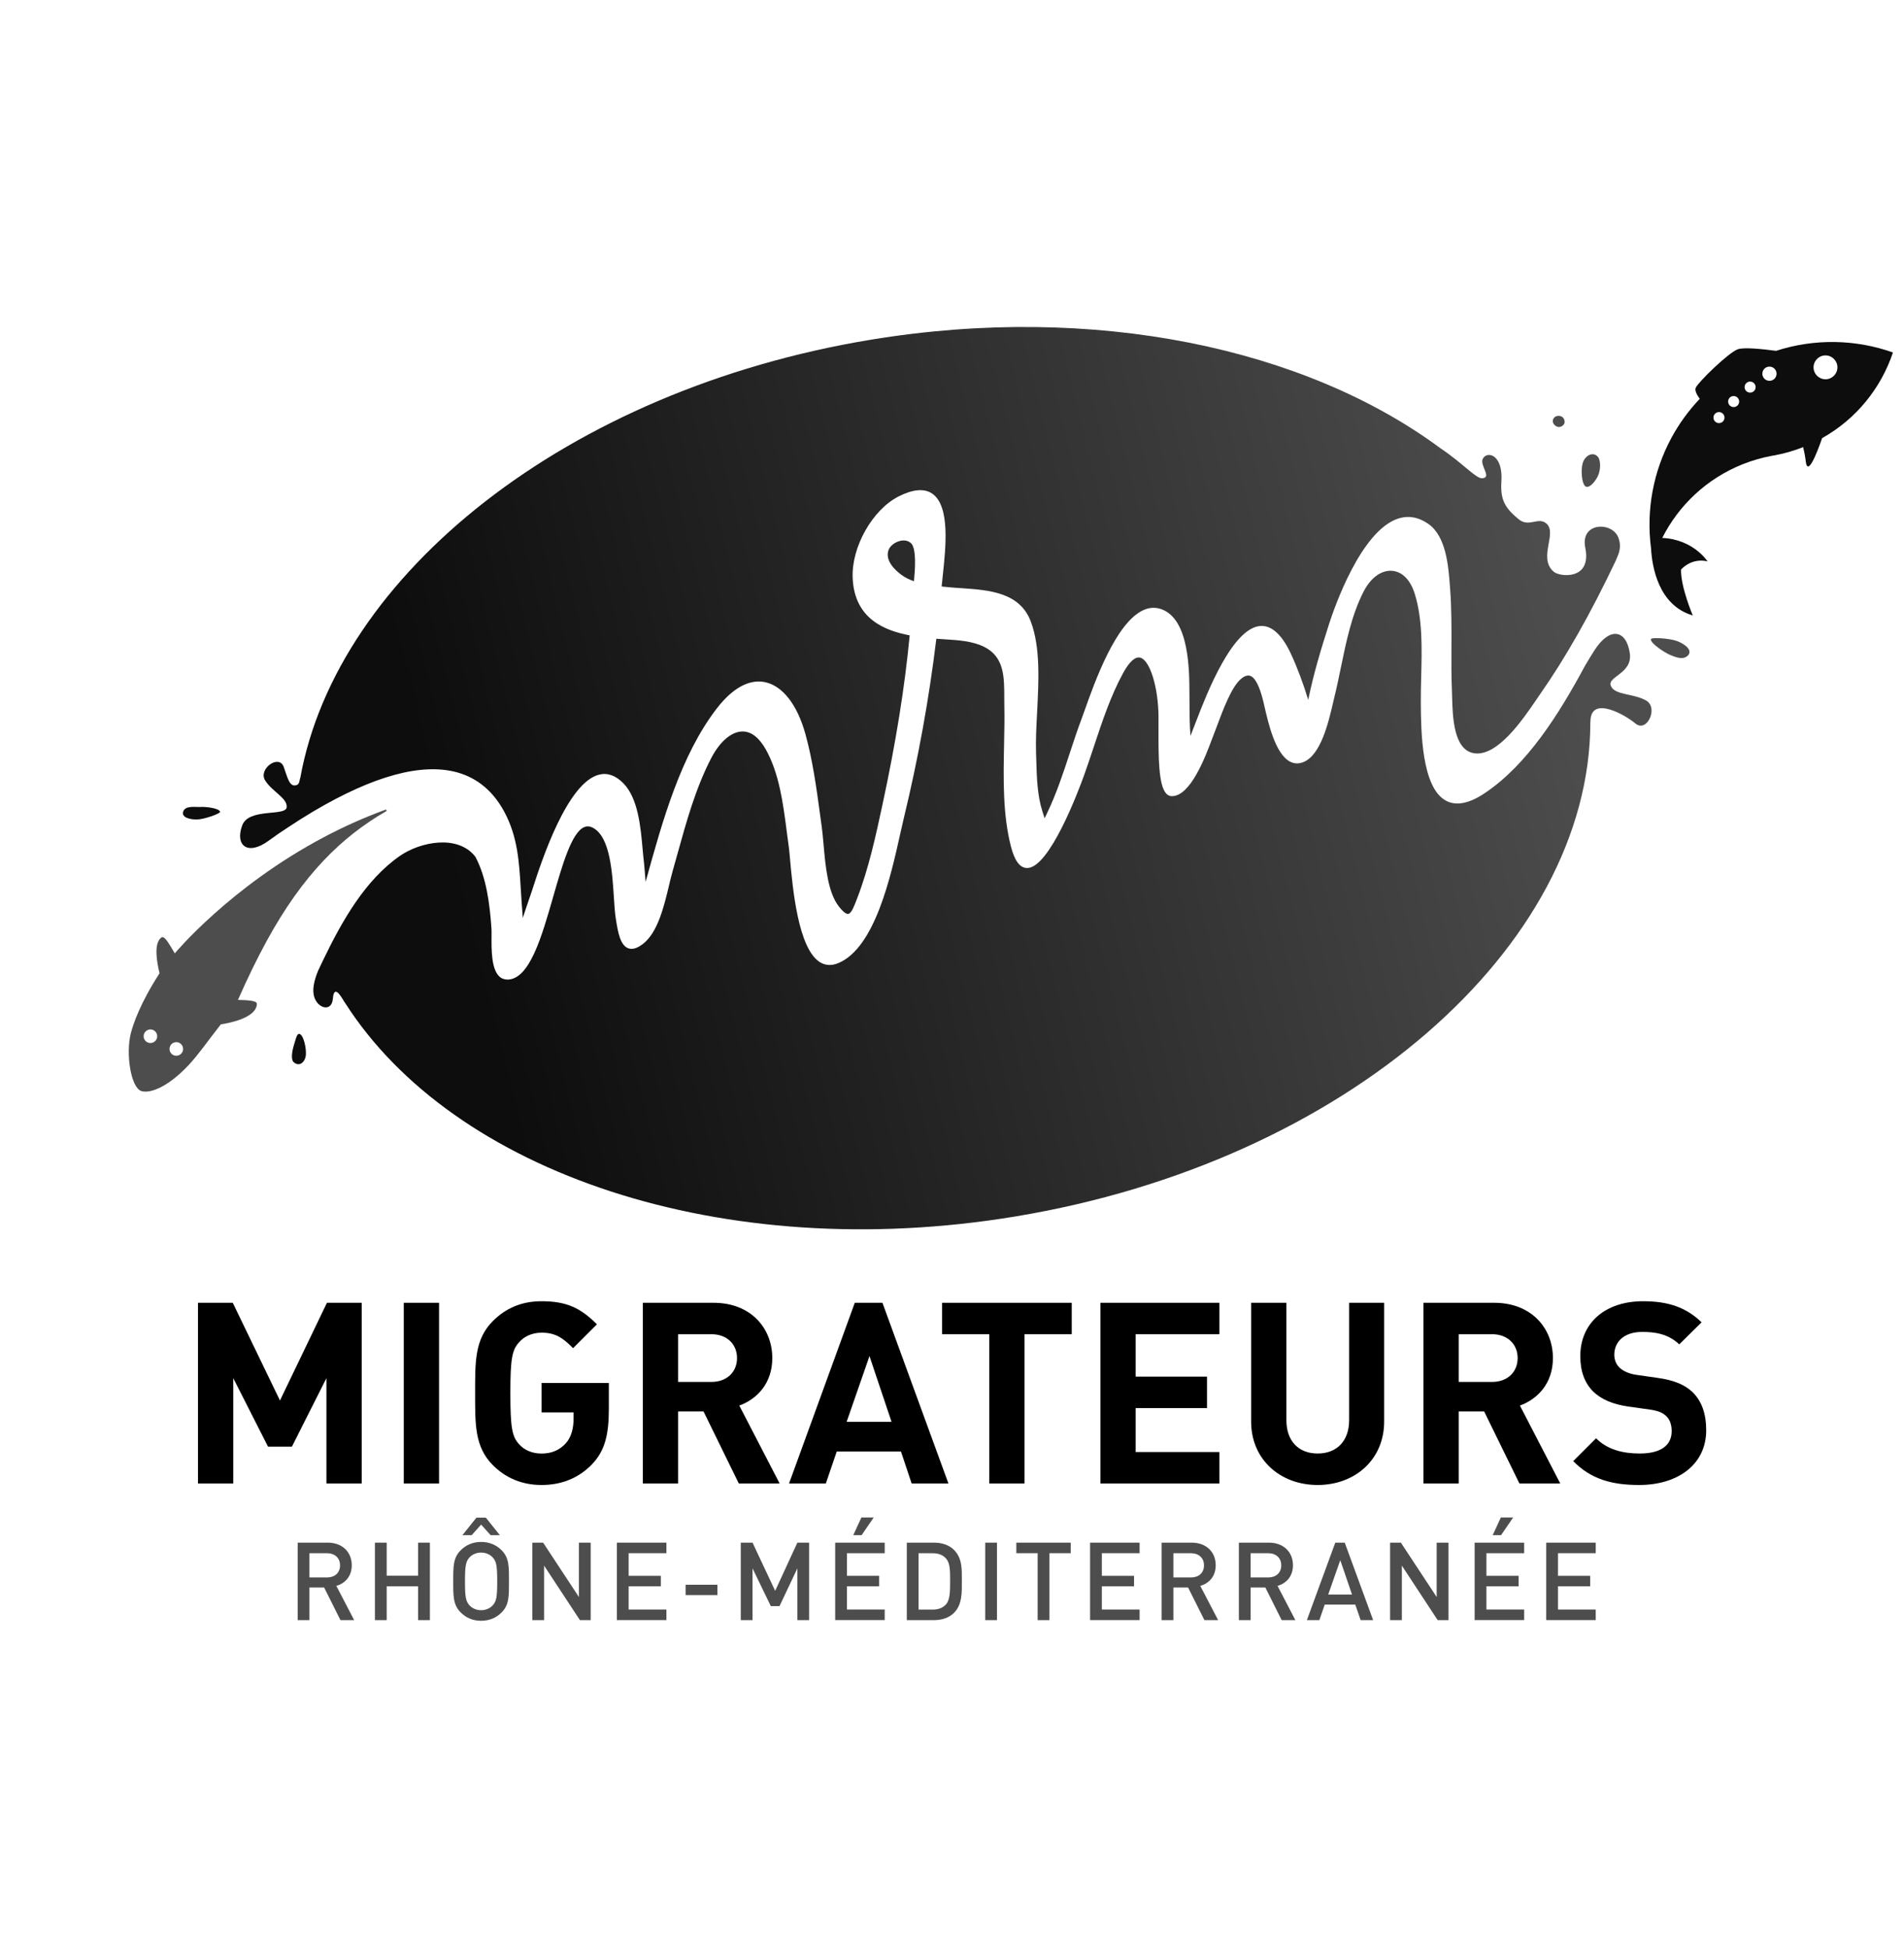<?xml version="1.0" encoding="UTF-8"?><svg id="a" xmlns="http://www.w3.org/2000/svg" xmlns:xlink="http://www.w3.org/1999/xlink" viewBox="0 0 53.76 55"><defs><style>.f{fill:url(#d);}.g{fill:url(#e);}.h{fill:url(#c);}.i{fill:url(#b);}.j{fill:#0d0d0d;}.k{fill:#4d4d4d;}</style><linearGradient id="b" x1="11.727" y1="20.766" x2="42.963" y2="13.013" gradientUnits="userSpaceOnUse"><stop offset="0" stop-color="#0d0d0d"/><stop offset="1" stop-color="#4d4d4d"/></linearGradient><linearGradient id="c" x1="11.382" y1="19.374" x2="42.618" y2="11.622" xlink:href="#b"/><linearGradient id="d" x1="13.924" y1="29.619" x2="45.161" y2="21.866" xlink:href="#b"/><linearGradient id="e" x1="14.536" y1="26.43" x2="14.845" y2="26.353" xlink:href="#b"/></defs><path class="j" d="M50.146,9.907c-.372-.05-.912-.107-1.082-.043-.267,.1-1.109,.921-1.184,1.084-.036,.079,.033,.204,.113,.314-.318,.335-.589,.709-.805,1.111-.502,.935-.712,2.019-.571,3.104,.028,.52,.205,1.616,1.179,1.902,0,0-.342-.799-.332-1.295,0,0,.283-.34,.748-.233,0,0-.398-.621-1.278-.661,.462-.915,1.247-1.672,2.274-2.082,.274-.109,.552-.188,.831-.239,.02-.004,.041-.007,.061-.01,.273-.05,.545-.127,.813-.233,.03,.124,.056,.26,.073,.4,.05,.425,.293-.168,.462-.654,.968-.542,1.665-1.417,2-2.419-1.036-.366-2.192-.405-3.303-.045Zm-1.622,2.04c-.086-.006-.15-.081-.143-.167,.006-.086,.081-.15,.167-.143,.086,.006,.15,.081,.143,.167s-.081,.15-.167,.143Zm.414-.453c-.086-.006-.15-.081-.143-.167,.006-.086,.081-.15,.167-.143,.086,.006,.15,.081,.143,.167-.006,.086-.081,.15-.167,.143Zm.465-.408c-.086-.006-.15-.081-.143-.167,.006-.086,.081-.15,.167-.143,.086,.006,.15,.081,.143,.167-.006,.086-.081,.15-.167,.143Zm.543-.333c-.11-.008-.193-.104-.185-.215s.104-.193,.215-.185c.11,.008,.193,.104,.185,.215s-.104,.193-.215,.185Zm1.597-.043c-.186,0-.337-.151-.337-.337s.151-.337,.337-.337c.186,0,.337,.151,.337,.337s-.151,.337-.337,.337Z"/><g><path class="i" d="M12.908,21.81c.572,.159,1.021,.535,1.333,1.117,.375,.698,.418,1.414,.463,2.172,.008,.129,.015,.259,.025,.389l.013,.165c.007,.091,.014,.181,.019,.268,.051-.16,.109-.328,.16-.478,.034-.099,.066-.191,.092-.269l.03-.093c.24-.741,.969-2.994,1.882-3.209,.234-.055,.462,.028,.676,.246,.415,.424,.487,1.222,.544,1.863,.013,.142,.025,.276,.04,.395,.007,.06,.014,.146,.021,.243,.006,.088,.014,.188,.023,.282l.022-.078c.454-1.638,.968-3.495,1.986-4.816,.559-.726,1.045-.807,1.352-.747,.502,.098,.921,.633,1.152,1.467,.205,.742,.311,1.518,.413,2.269l.049,.359c.02,.147,.035,.317,.051,.498,.053,.602,.119,1.35,.435,1.749,.143,.18,.221,.211,.262,.204,.087-.013,.161-.206,.24-.41l.012-.031c.327-.848,.523-1.758,.713-2.639,.378-1.754,.63-3.319,.769-4.785-.683-.131-1.562-.451-1.61-1.624-.036-.873,.56-1.927,1.301-2.301,.405-.204,.725-.23,.947-.076,.508,.351,.381,1.521,.298,2.295-.013,.118-.024,.224-.032,.312l-.001,.015c.06,.006,.12,.012,.178,.017l.032,.003c.113,.011,.23,.019,.35,.027,.774,.053,1.651,.113,1.96,.95,.27,.73,.221,1.657,.175,2.553-.022,.411-.042,.8-.03,1.151l.007,.215c.014,.485,.028,.987,.175,1.44l.035,.11c.009,.028,.018,.056,.025,.079,.007-.015,.015-.032,.023-.049,.013-.029,.029-.063,.048-.101,.26-.537,.453-1.125,.64-1.693,.104-.318,.212-.646,.331-.961,.023-.06,.051-.14,.085-.235,.286-.807,.88-2.485,1.66-2.839,.179-.082,.359-.088,.534-.018,.762,.302,.766,1.71,.768,2.386l.001,.175c.001,.347,.003,.678,.028,1.009,.033-.088,.068-.176,.102-.264,.024-.062,.049-.123,.072-.185,.277-.719,1.012-2.63,1.82-2.657,.307-.009,.595,.254,.842,.786,.177,.38,.352,.847,.489,1.302,.148-.731,.37-1.463,.591-2.15,.139-.432,.886-2.608,1.935-2.965,.291-.099,.581-.051,.862,.143,.508,.351,.571,1.201,.613,1.763l.006,.077c.041,.545,.039,1.099,.037,1.635-.002,.411-.004,.835,.014,1.252,.002,.05,.004,.106,.005,.167,.015,.555,.04,1.485,.612,1.583,.66,.113,1.379-.943,1.766-1.511,.039-.057,.074-.108,.105-.153,.731-1.047,1.432-2.286,2.137-3.771,.014-.036,.027-.071,.042-.102,.102-.219,.094-.397,.026-.564-.181-.44-1.078-.426-.928,.304,.187,.918-.721,.822-.892,.673-.465-.403,.143-1.123-.234-1.382-.226-.156-.473,.137-.763-.106-.347-.291-.517-.514-.48-1.048,.055-.781-.404-.883-.524-.655-.098,.186,.272,.536-.019,.552-.177,.01-.539-.419-1.177-.847-3.805-2.819-9.754-4.112-16.099-3.063-8.558,1.415-15.064,6.631-16.095,12.376l-.004-.001c-.02,.09-.023,.171-.096,.197-.213,.078-.262-.231-.368-.514-.138-.366-.722,.062-.526,.381,.196,.319,.641,.503,.61,.764-.03,.26-1.069,.01-1.254,.507-.214,.572,.156,.867,.743,.436,.192-.141,.369-.261,.541-.373,.231-.153,.469-.305,.72-.454,1.703-1.009,3.07-1.38,4.067-1.103Z"/><path class="h" d="M25.408,15.275c-.144,.037-.277,.142-.317,.249-.113,.298,.173,.568,.353,.703,.101,.075,.219,.136,.362,.186,.031-.326,.079-.939-.091-1.082-.064-.054-.137-.07-.2-.07-.042,0-.08,.007-.107,.014Z"/><path class="f" d="M46.476,19.78c-.359-.204-.885-.145-.993-.412-.109-.267,.619-.345,.535-.922-.097-.665-.564-.759-.997-.084-.096,.149-.182,.292-.265,.433l-0-0c-.734,1.364-1.631,2.797-2.834,3.602-.438,.294-.805,.366-1.091,.215-.695-.367-.708-1.976-.714-2.75-.002-.257,.004-.502,.011-.762,.02-.793,.041-1.614-.183-2.336-.12-.385-.351-.621-.634-.645-.306-.026-.608,.193-.81,.587-.333,.648-.49,1.409-.641,2.144-.057,.277-.116,.563-.183,.834-.012,.048-.025,.104-.039,.165-.128,.55-.343,1.471-.834,1.67-.132,.054-.26,.05-.379-.012-.416-.217-.615-1.09-.722-1.559-.011-.051-.022-.096-.031-.133-.107-.443-.235-.689-.38-.733-.078-.023-.171,.013-.274,.108-.256,.236-.49,.865-.645,1.281-.034,.091-.065,.173-.092,.243-.014,.035-.031,.08-.051,.133-.199,.531-.613,1.635-1.142,1.635-.058,0-.109-.022-.153-.067-.229-.23-.226-1.07-.224-1.812,0-.129,.001-.253,0-.368-.007-.833-.243-1.595-.516-1.664-.14-.036-.305,.111-.477,.423-.355,.647-.598,1.38-.833,2.09-.089,.269-.182,.548-.278,.815-.158,.438-.974,2.612-1.605,2.612-.004,0-.009-0-.013-0-.198-.01-.344-.211-.447-.616-.231-.906-.211-1.9-.192-2.862,.008-.376,.015-.732,.008-1.083-.002-.081-.002-.163-.002-.245-0-.594-0-1.156-.568-1.439-.331-.165-.733-.19-1.122-.214-.077-.005-.154-.01-.228-.015-.204,1.688-.513,3.393-.919,5.069-.03,.126-.064,.275-.101,.441-.267,1.202-.713,3.214-1.745,3.648-.187,.079-.36,.071-.515-.021-.621-.373-.777-2.09-.851-2.915-.014-.154-.025-.277-.036-.352-.02-.137-.038-.278-.056-.42-.104-.808-.213-1.644-.591-2.323-.186-.333-.412-.509-.656-.509h-.007c-.307,.004-.635,.284-.877,.748-.439,.844-.703,1.797-.958,2.718-.046,.167-.092,.332-.139,.497-.032,.112-.063,.244-.097,.386-.141,.59-.316,1.325-.733,1.648-.167,.129-.304,.17-.424,.123-.224-.088-.287-.473-.337-.781l-.008-.051c-.026-.158-.04-.367-.055-.609-.045-.698-.106-1.654-.554-1.937-.098-.063-.188-.077-.274-.044-.36,.137-.626,1.065-.883,1.962-.329,1.149-.67,2.338-1.292,2.347-.097-.002-.174-.031-.239-.096-.219-.217-.215-.764-.212-1.126,.001-.096,.001-.179-.003-.235-.047-.662-.137-1.418-.453-2.011-.493-.638-1.557-.425-2.134-.023-.975,.68-1.623,1.813-2.181,2.974,0,.001,.001,.002,.001,.003-.005,.01-.014,.026-.021,.04-.034,.071-.068,.142-.101,.213-.084,.198-.167,.463-.132,.676,.064,.39,.511,.534,.544,.124,.033-.41,.224-.078,.327,.096,.005,.008,.012,.013,.017,.021,3.05,4.788,10.65,7.401,18.923,6.033,9.333-1.543,16.226-7.606,16.238-13.946,.001-.015,.002-.032,.003-.05,.021-.734,1.013-.144,1.266,.072,.328,.28,.663-.443,.305-.646Z"/><polygon class="g" points="14.691 26.391 14.691 26.391 14.691 26.392 14.691 26.391"/></g><path class="j" d="M6.214,22.925c.009,.048-.436,.208-.641,.215s-.464-.056-.398-.23,.36-.113,.488-.123,.531,.03,.551,.138Z"/><path class="j" d="M8.296,29.997c-.094-.08-.047-.331,.011-.515s.084-.338,.178-.271,.164,.385,.152,.572-.169,.359-.342,.213Z"/><g><path class="k" d="M47.356,18.103c-.211-.08-.731-.11-.742-.057-.026,.119,.409,.394,.541,.447,.14,.056,.365,.162,.506,.014,.141-.148-.094-.323-.305-.404Z"/><path class="k" d="M45.106,13.464c.099-.188,.09-.461,.018-.555-.134-.173-.378-.054-.439,.18-.052,.199-.023,.542,.066,.633s.256-.07,.355-.258Z"/><path class="k" d="M44.179,11.911c-.008-.147-.13-.186-.226-.161-.096,.024-.167,.161-.044,.265,.123,.104,.275-.005,.269-.104Z"/></g><path class="k" d="M10.885,22.864c-.625,.228-1.208,.494-1.746,.779-2.654,1.407-4.203,3.278-4.203,3.278-.142-.229-.287-.519-.382-.447-.223,.169-.122,.713-.049,1.009-.541,.834-.744,1.431-.812,1.698-.146,.581,.003,1.522,.291,1.625,.218,.078,.722-.068,1.345-.734,.285-.305,.52-.655,.906-1.146,.259-.04,1.01-.188,1.018-.58,.002-.097-.298-.104-.534-.111,.267-.608,.536-1.16,.809-1.66,1.024-1.875,2.117-2.942,3.376-3.668,.025-.014,.007-.052-.02-.043Zm-6.634,6.589c-.106,.002-.193-.082-.196-.188-.002-.106,.082-.193,.188-.196,.106-.002,.193,.082,.196,.188,.002,.106-.082,.193-.188,.196Zm.731,.359c-.106,.002-.194-.082-.196-.188-.002-.106,.082-.193,.188-.196,.106-.002,.193,.082,.196,.188,.002,.106-.082,.193-.188,.196Z"/><g><g><path d="M9.217,41.89v-2.974l-.975,1.935h-.674l-.982-1.935v2.974h-.996v-5.102h.982l1.333,2.759,1.326-2.759h.982v5.102h-.996Z"/><path d="M11.401,41.89v-5.102h.996v5.102h-.996Z"/><path d="M16.719,41.345c-.365,.38-.846,.588-1.426,.588-.559,0-1.018-.201-1.376-.559-.516-.516-.502-1.154-.502-2.036,0-.881-.014-1.519,.502-2.035,.358-.358,.803-.559,1.376-.559,.71,0,1.104,.194,1.562,.652l-.674,.673c-.287-.287-.494-.437-.889-.437-.272,0-.495,.108-.638,.273-.193,.215-.244,.451-.244,1.433s.05,1.226,.244,1.441c.143,.165,.366,.266,.638,.266,.301,0,.516-.108,.681-.287,.165-.179,.222-.444,.222-.695v-.18h-.903v-.831h1.899v.731c0,.738-.115,1.189-.473,1.562Z"/><path d="M20.86,41.89l-.996-2.035h-.717v2.035h-.996v-5.102h2c1.039,0,1.655,.709,1.655,1.562,0,.717-.437,1.161-.932,1.34l1.139,2.2h-1.154Zm-.774-4.214h-.939v1.347h.939c.437,0,.724-.28,.724-.674s-.287-.674-.724-.674Z"/><path d="M25.74,41.89l-.301-.903h-1.813l-.308,.903h-1.039l1.856-5.102h.781l1.863,5.102h-1.039Zm-1.19-3.597l-.645,1.856h1.268l-.623-1.856Z"/><path d="M28.928,37.676v4.214h-.996v-4.214h-1.333v-.888h3.662v.888h-1.333Z"/><path d="M31.07,41.89v-5.102h3.361v.888h-2.365v1.197h2.014v.889h-2.014v1.24h2.365v.888h-3.361Z"/><path d="M37.204,41.933c-1.046,0-1.878-.709-1.878-1.792v-3.354h.996v3.318c0,.587,.344,.939,.882,.939s.889-.352,.889-.939v-3.318h.989v3.354c0,1.082-.831,1.792-1.878,1.792Z"/><path d="M42.901,41.89l-.996-2.035h-.717v2.035h-.996v-5.102h2c1.039,0,1.655,.709,1.655,1.562,0,.717-.437,1.161-.932,1.34l1.139,2.2h-1.154Zm-.774-4.214h-.939v1.347h.939c.437,0,.724-.28,.724-.674s-.287-.674-.724-.674Z"/><path d="M46.283,41.933c-.774,0-1.362-.165-1.863-.674l.645-.645c.322,.323,.76,.43,1.232,.43,.588,0,.903-.223,.903-.631,0-.18-.05-.33-.158-.43-.101-.093-.215-.144-.452-.179l-.616-.086c-.437-.065-.76-.201-.989-.423-.244-.244-.365-.573-.365-1.003,0-.91,.674-1.548,1.777-1.548,.702,0,1.211,.172,1.648,.595l-.631,.623c-.323-.308-.71-.351-1.046-.351-.53,0-.788,.294-.788,.645,0,.129,.043,.265,.151,.366,.1,.093,.265,.172,.473,.201l.602,.086c.466,.065,.76,.194,.975,.394,.272,.258,.394,.631,.394,1.082,0,.989-.824,1.548-1.892,1.548Z"/></g><g><path class="k" d="M9.613,45.749l-.461-.922h-.415v.922h-.332v-2.188h.848c.415,0,.679,.267,.679,.639,0,.313-.19,.513-.436,.581l.504,.968h-.387Zm-.384-1.89h-.492v.685h.492c.221,0,.372-.126,.372-.341s-.151-.344-.372-.344Z"/><path class="k" d="M11.806,45.749v-.956h-.888v.956h-.332v-2.188h.332v.934h.888v-.934h.332v2.188h-.332Z"/><path class="k" d="M14.162,45.533c-.151,.151-.344,.234-.578,.234s-.424-.083-.575-.234c-.215-.215-.212-.458-.212-.879s-.003-.664,.212-.879c.151-.151,.341-.234,.575-.234s.427,.083,.578,.234c.215,.215,.209,.458,.209,.879s.006,.664-.209,.879Zm-.31-2.184l-.267-.298-.267,.298h-.261l.396-.495h.264l.396,.495h-.261Zm.058,.627c-.077-.083-.197-.135-.326-.135s-.249,.052-.326,.135c-.108,.117-.129,.24-.129,.679s.022,.562,.129,.679c.077,.083,.197,.135,.326,.135s.249-.052,.326-.135c.108-.117,.129-.24,.129-.679s-.022-.562-.129-.679Z"/><path class="k" d="M16.374,45.749l-1.011-1.539v1.539h-.332v-2.188h.304l1.011,1.536v-1.536h.332v2.188h-.304Z"/><path class="k" d="M17.418,45.749v-2.188h1.398v.298h-1.066v.639h.909v.295h-.909v.657h1.066v.298h-1.398Z"/><path class="k" d="M19.359,45.042v-.292h.897v.292h-.897Z"/><path class="k" d="M22.514,45.749v-1.462l-.504,1.066h-.246l-.516-1.066v1.462h-.332v-2.188h.332l.639,1.361,.627-1.361h.332v2.188h-.332Z"/><path class="k" d="M23.582,45.749v-2.188h1.398v.298h-1.066v.639h.909v.295h-.909v.657h1.066v.298h-1.398Zm.747-2.4h-.237l.23-.498h.347l-.341,.498Z"/><path class="k" d="M26.937,45.543c-.138,.138-.338,.206-.565,.206h-.768v-2.188h.768c.227,0,.427,.068,.565,.206,.237,.237,.221,.556,.221,.873s.015,.667-.221,.903Zm-.227-1.536c-.092-.101-.215-.147-.372-.147h-.402v1.591h.402c.157,0,.28-.046,.372-.147,.114-.126,.117-.363,.117-.664s-.003-.507-.117-.633Z"/><path class="k" d="M27.818,45.749v-2.188h.332v2.188h-.332Z"/><path class="k" d="M29.63,43.859v1.89h-.332v-1.89h-.602v-.298h1.536v.298h-.602Z"/><path class="k" d="M30.779,45.749v-2.188h1.398v.298h-1.066v.639h.909v.295h-.909v.657h1.066v.298h-1.398Z"/><path class="k" d="M34.007,45.749l-.461-.922h-.415v.922h-.332v-2.188h.848c.415,0,.679,.267,.679,.639,0,.313-.19,.513-.436,.581l.504,.968h-.387Zm-.384-1.89h-.492v.685h.492c.221,0,.372-.126,.372-.341s-.151-.344-.372-.344Z"/><path class="k" d="M36.188,45.749l-.461-.922h-.415v.922h-.332v-2.188h.848c.415,0,.679,.267,.679,.639,0,.313-.19,.513-.436,.581l.504,.968h-.387Zm-.384-1.89h-.492v.685h.492c.221,0,.372-.126,.372-.341s-.151-.344-.372-.344Z"/><path class="k" d="M38.418,45.749l-.151-.439h-.863l-.151,.439h-.353l.802-2.188h.267l.802,2.188h-.353Zm-.575-1.693l-.341,.971h.673l-.332-.971Z"/><path class="k" d="M40.593,45.749l-1.011-1.539v1.539h-.332v-2.188h.304l1.011,1.536v-1.536h.332v2.188h-.304Z"/><path class="k" d="M41.637,45.749v-2.188h1.398v.298h-1.066v.639h.909v.295h-.909v.657h1.066v.298h-1.398Zm.747-2.4h-.237l.23-.498h.347l-.341,.498Z"/><path class="k" d="M43.658,45.749v-2.188h1.398v.298h-1.066v.639h.909v.295h-.909v.657h1.066v.298h-1.398Z"/></g></g></svg>